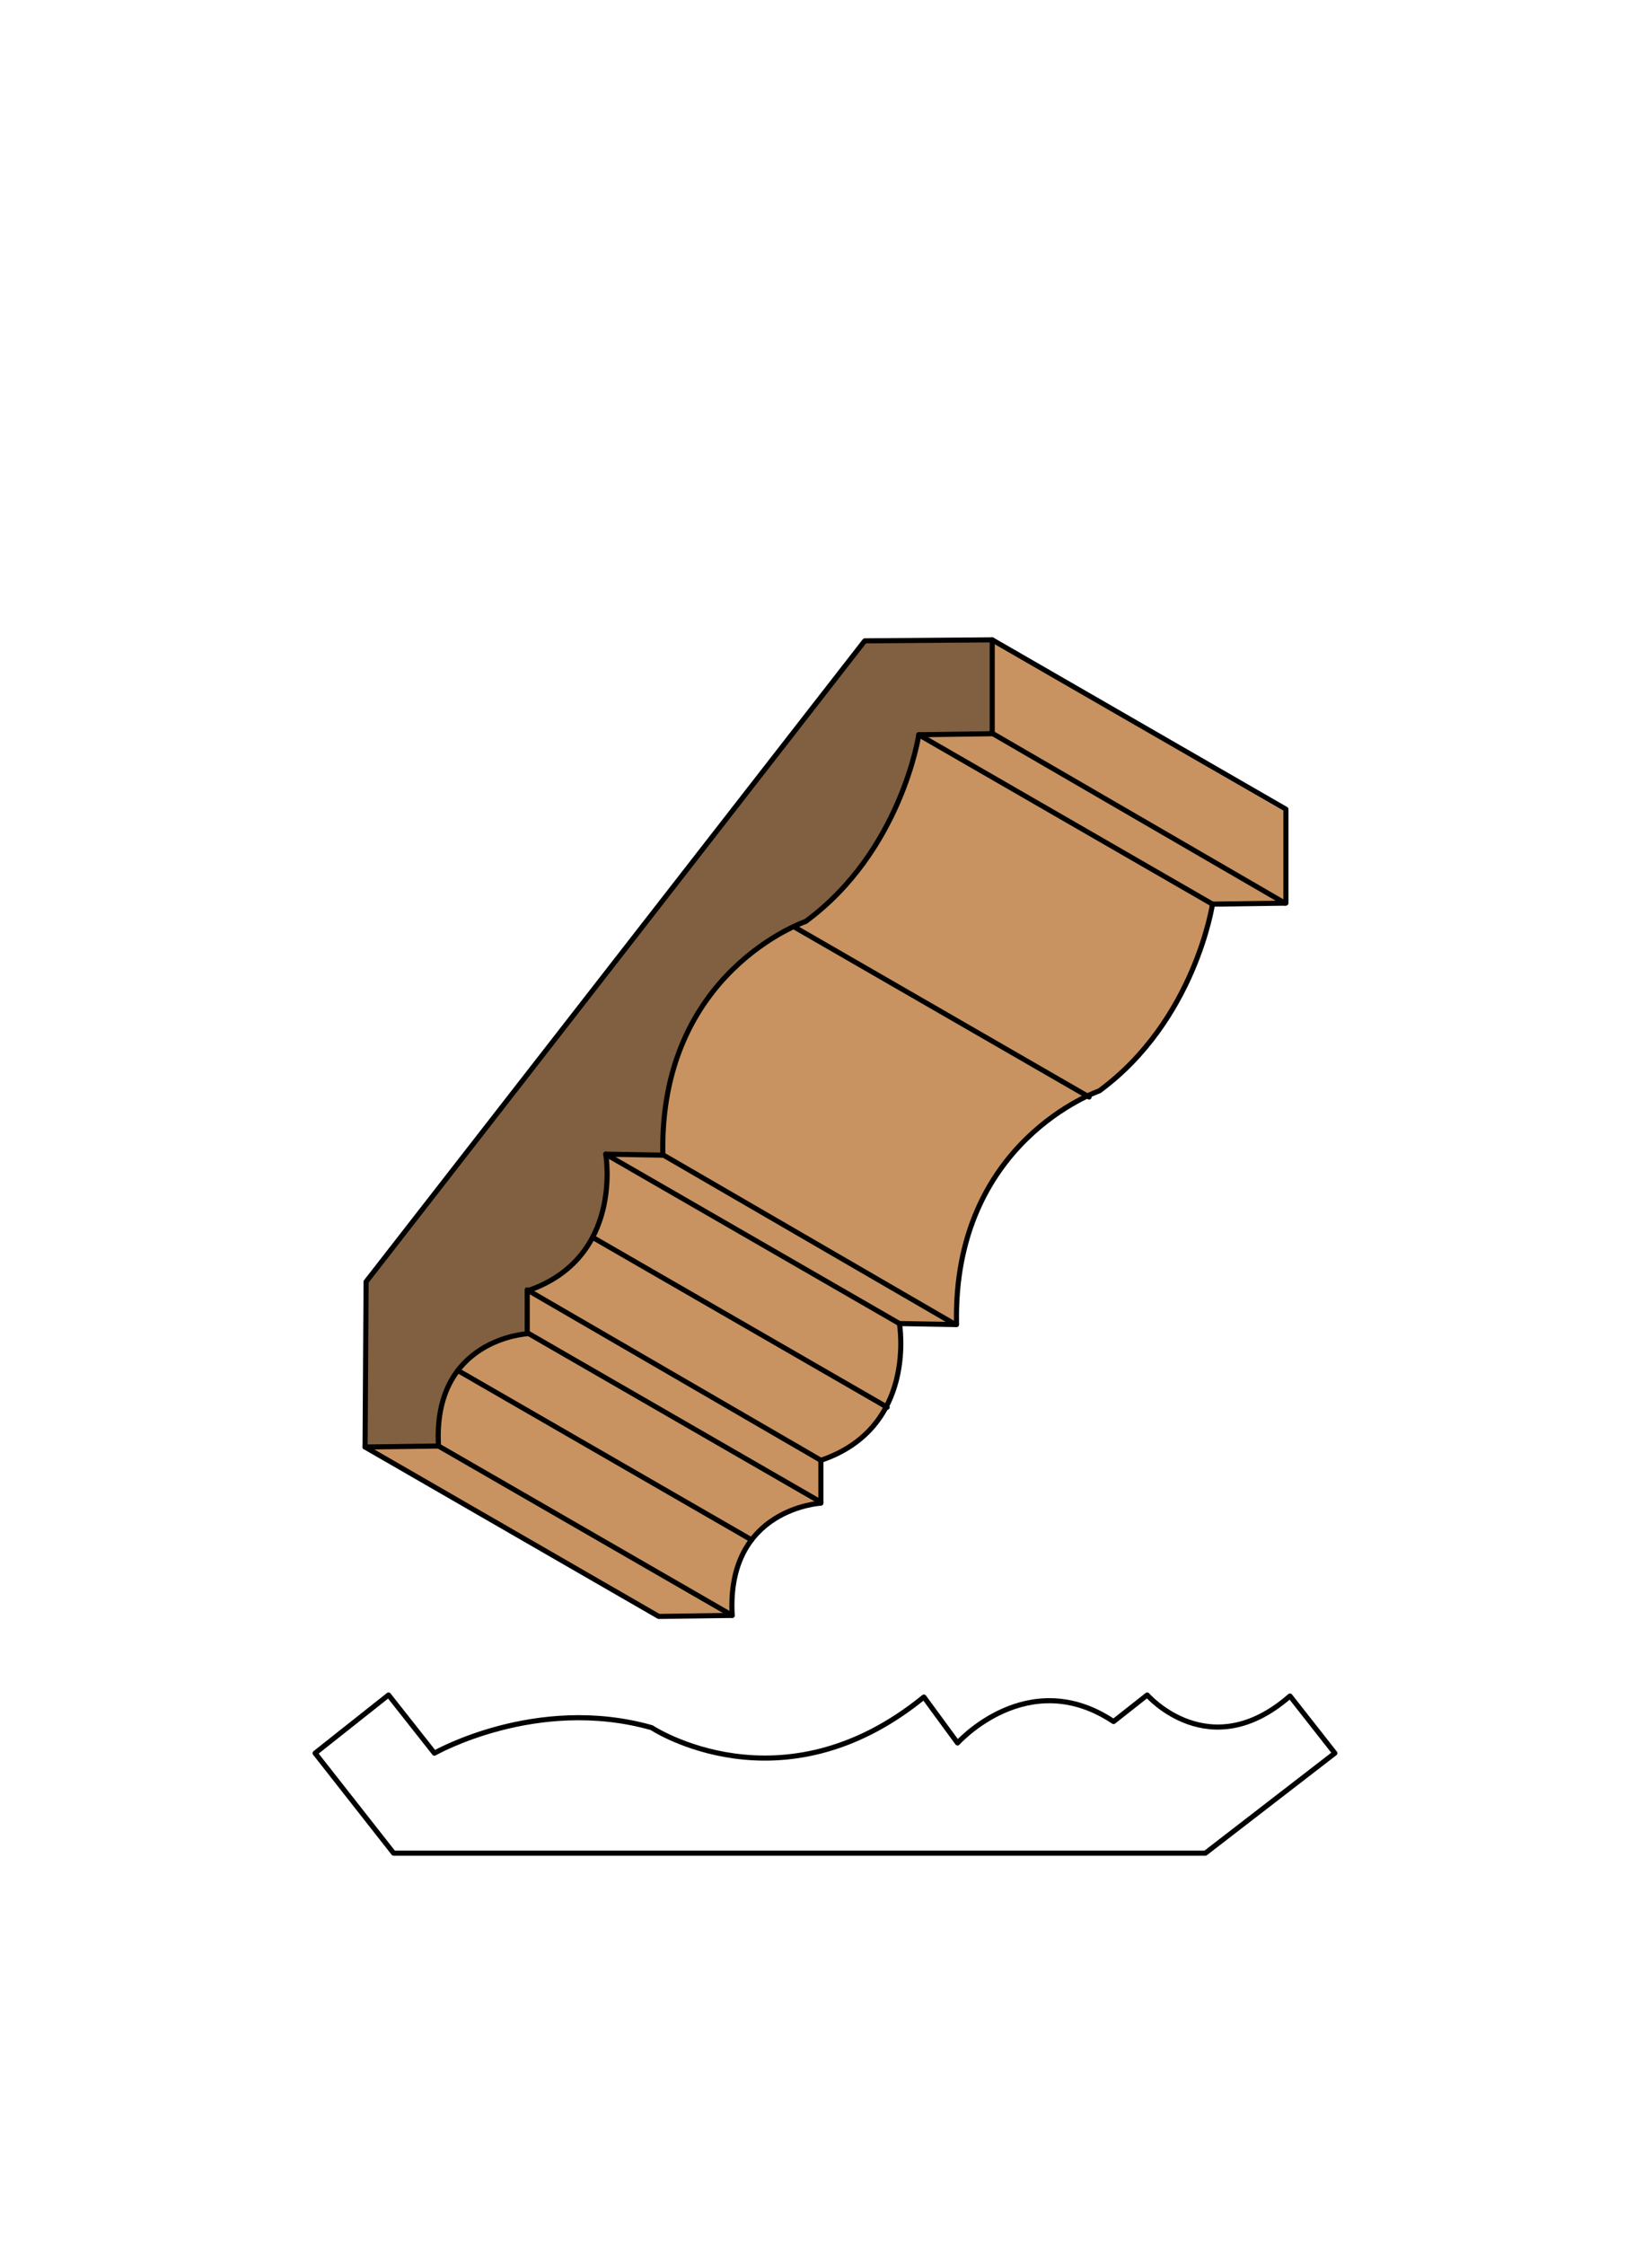 <?xml version="1.0" encoding="utf-8"?>
<!-- Generator: Adobe Illustrator 22.0.1, SVG Export Plug-In . SVG Version: 6.00 Build 0)  -->
<!DOCTYPE svg PUBLIC "-//W3C//DTD SVG 1.1//EN" "http://www.w3.org/Graphics/SVG/1.1/DTD/svg11.dtd">
<svg version="1.1" xmlns="http://www.w3.org/2000/svg" xmlns:xlink="http://www.w3.org/1999/xlink" x="0px" y="0px"
	 viewBox="0 0 162 220" style="enable-background:new 0 0 162 220;" xml:space="preserve">
<style type="text/css">
	.st0{fill:#FFFFFF;}
	.st1{fill:none;stroke:#000000;stroke-width:0.5;stroke-linecap:round;stroke-linejoin:round;}
	.st2{fill:#C89361;}
	.st3{fill:#806040;stroke:#000000;stroke-width:0.5;stroke-linecap:round;stroke-linejoin:round;}
</style>
<g id="white_box">
	<rect class="st0" width="162" height="220"/>
</g>
<g id="Layer_1">
	<path class="st1" d="M118.2,181.6l-79.6,0l-7.7-9.8l7.2-5.7l4.5,5.7c0,0,10-5.7,21.3-2.5c0,0,12.7,8.4,26.7-3l3.3,4.5
		c0,0,6.9-7.7,15.3-2.1l3.3-2.6c0,0,6.1,7,14,0.1l4.4,5.6L118.2,181.6z"/>
	<g>
		<path class="st2" d="M125.9,79.5L97.1,62.8l-12.5,0.1l-48.9,62.8l-0.1,16.2l28.8,16.6l7.2-0.1c-0.6-10.5,8.7-11,8.7-11v-4.2
			c9.6-3.2,7.7-13.4,7.7-13.4l5.6,0.1c-0.4-18,14-22.9,14-22.9c9.4-7,11.1-18.3,11.1-18.3l7.2-0.1L125.9,79.5z M89.9,72.1L89.9,72.1
			C89.9,72.1,89.9,72.1,89.9,72.1L89.9,72.1z"/>
		<path class="st3" d="M35.9,125.6l48.9-62.8l12.5-0.1l0,9.2L90.1,72c0,0-1.7,11.4-11.1,18.3c0,0-14.4,4.9-14,22.9l-5.6-0.1
			c0,0,1.8,10.2-7.7,13.4v4.2c0,0-9.3,0.5-8.7,11l-7.2,0.1L35.9,125.6z"/>
		<path class="st1" d="M97.3,62.7l28.8,16.6l0,9.2l-7.2,0.1c0,0-1.7,11.4-11.1,18.3c0,0-14.4,4.9-14,22.9l-5.6-0.1
			c0,0,1.8,10.2-7.7,13.4v4.2c0,0-9.3,0.5-8.7,11l-7.2,0.1l-28.8-16.6"/>
		<line class="st1" x1="71.8" y1="158.3" x2="43" y2="141.7"/>
		<line class="st1" x1="73.7" y1="150.9" x2="44.9" y2="134.3"/>
		<line class="st1" x1="80.5" y1="147.2" x2="51.7" y2="130.6"/>
		<line class="st1" x1="80.5" y1="143.1" x2="51.7" y2="126.4"/>
		<line class="st1" x1="87" y1="137.9" x2="58.2" y2="121.3"/>
		<line class="st1" x1="88.2" y1="129.7" x2="59.4" y2="113.1"/>
		<line class="st1" x1="93.7" y1="129.8" x2="64.9" y2="113.1"/>
		<line class="st1" x1="106.8" y1="107.5" x2="78" y2="90.9"/>
		<line class="st1" x1="118.9" y1="88.6" x2="90.1" y2="72"/>
		<line class="st1" x1="126" y1="88.5" x2="97.2" y2="71.8"/>
	</g>
</g>
</svg>
